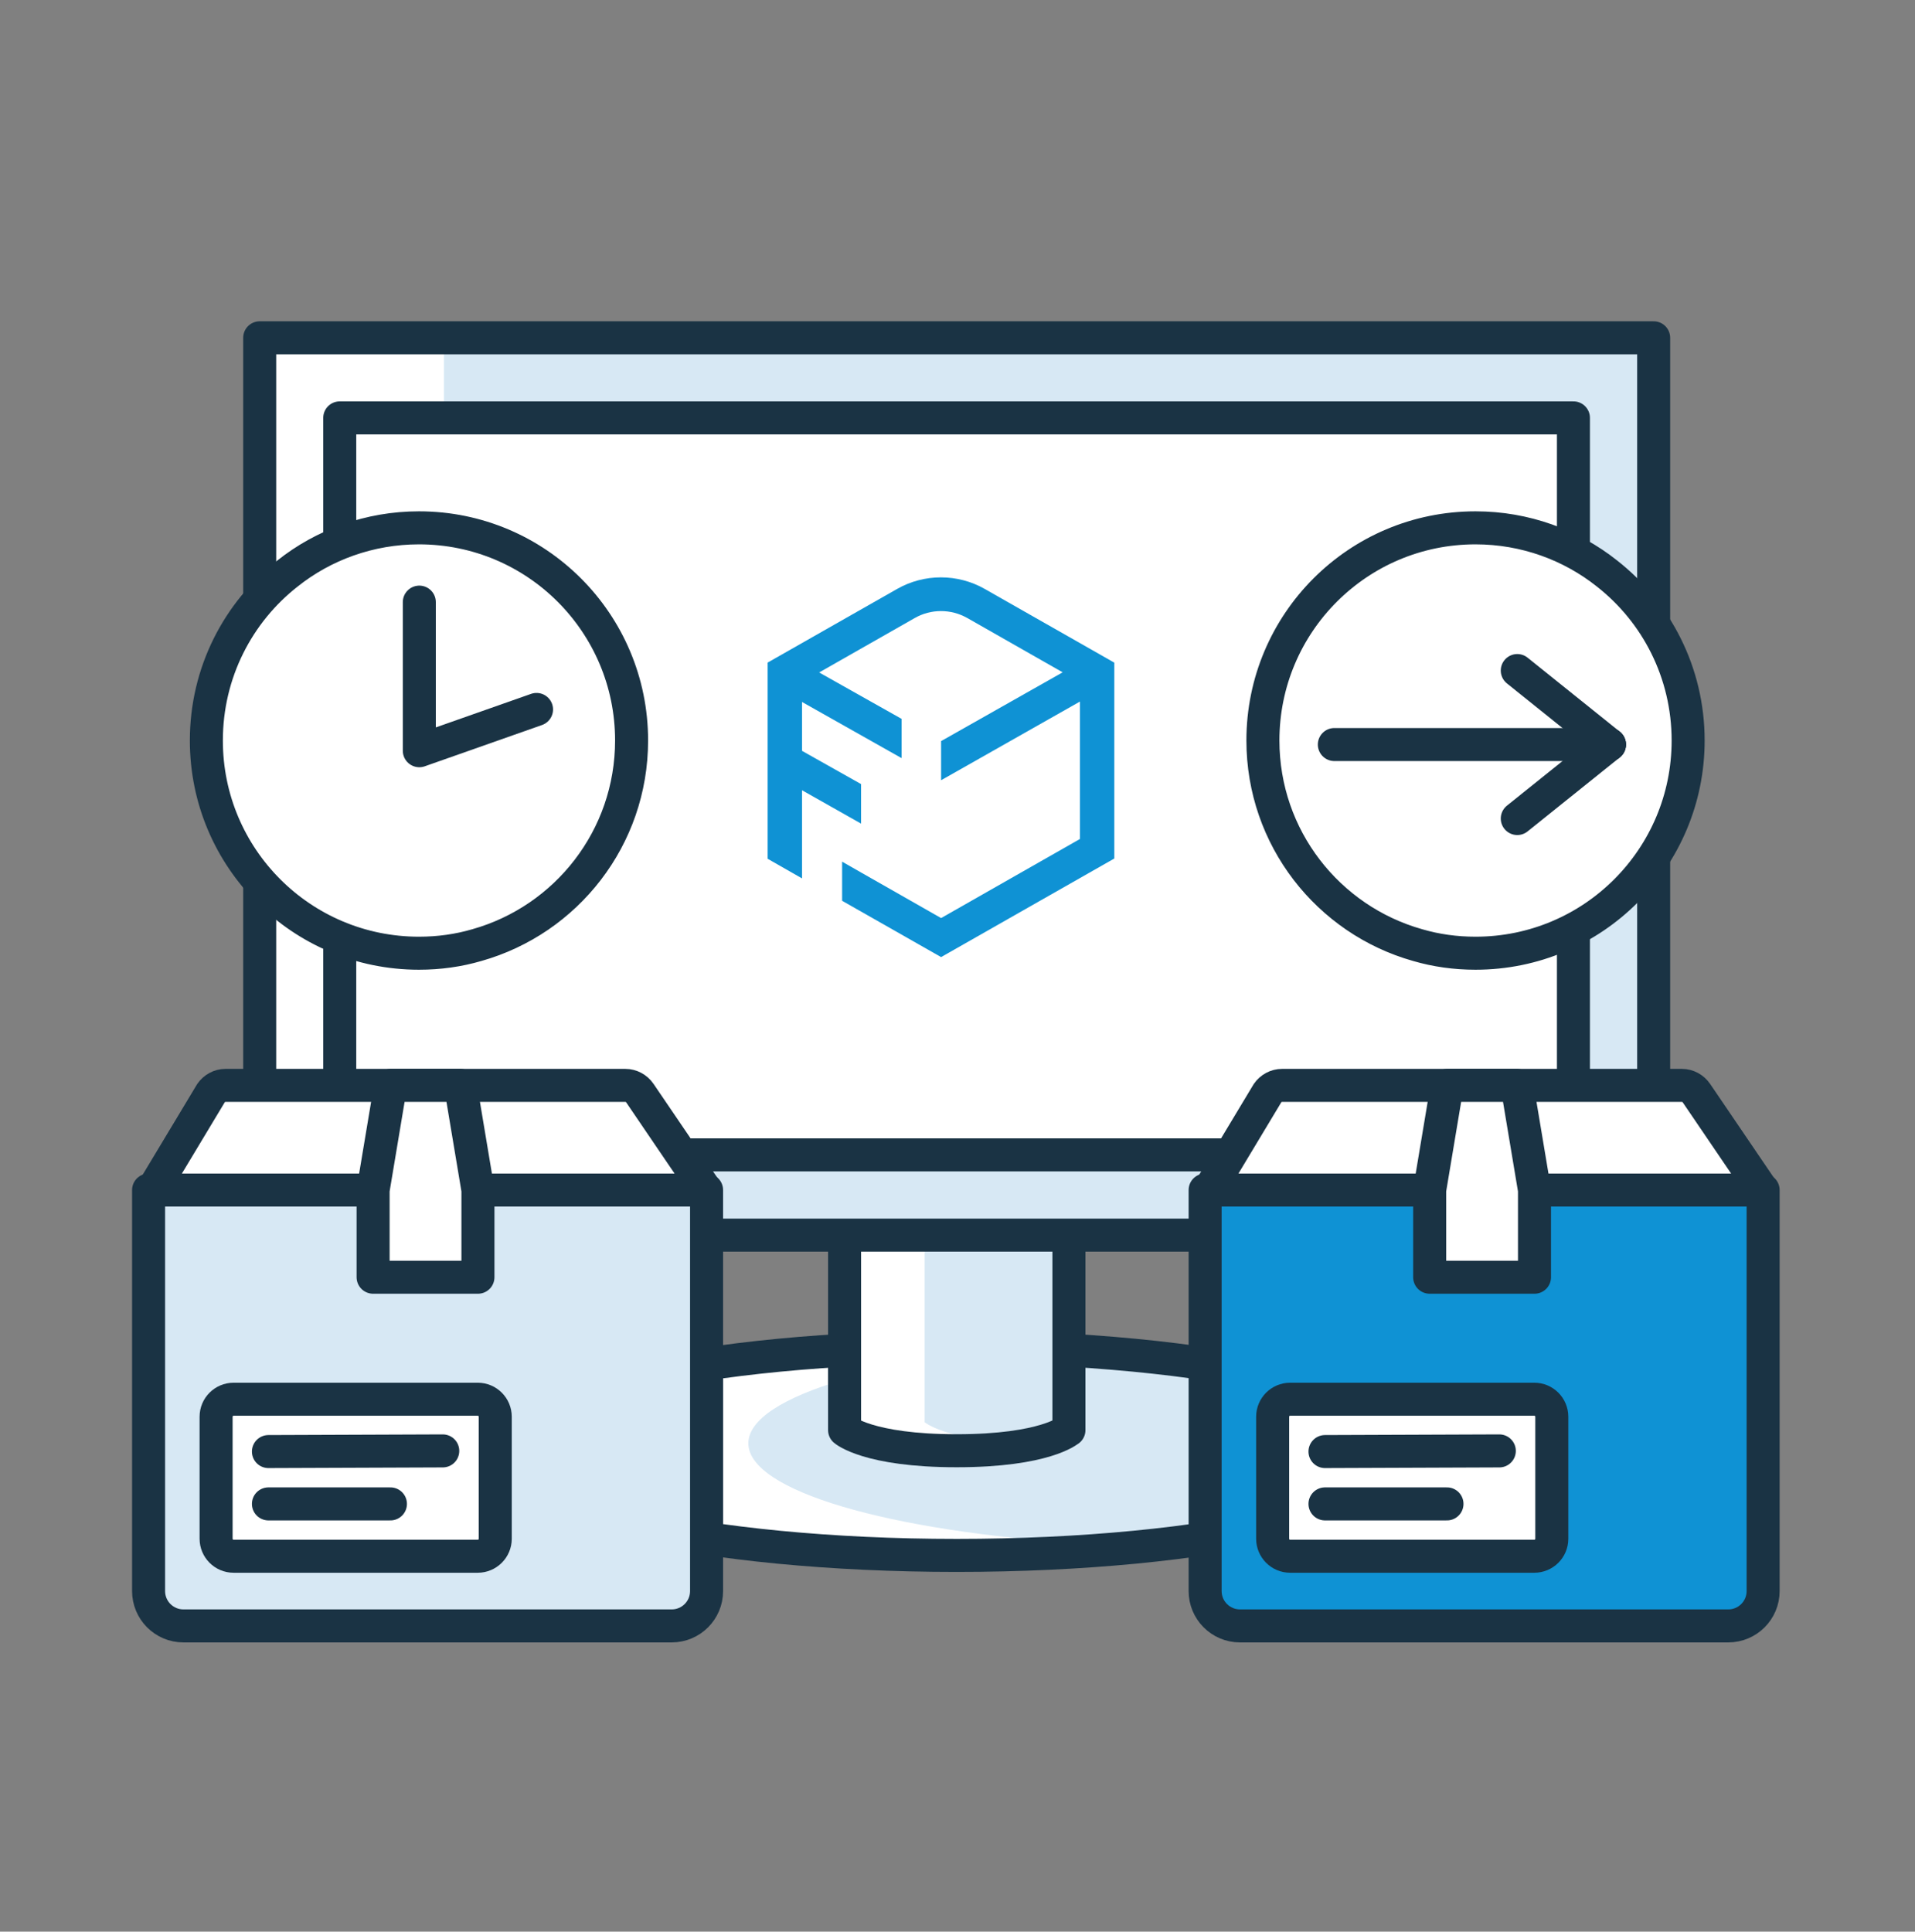 <svg fill="none" height="117" viewBox="0 0 116 117" width="116" xmlns="http://www.w3.org/2000/svg"><rect x="0" y="0" width="116" height="117" fill="#808080" stroke="none"/><path d="m57.95 93.731c15.28 0 27.66-2.82 27.66-6.31s-12.38-6.31-27.66-6.31-27.66 2.82-27.66 6.31 12.38 6.31 27.66 6.31z" fill="#fff"/><path d="m65.47 81.351c-11.62.75-20.14 3.18-20.14 6.07s8.52 5.32 20.14 6.07c11.62-.75 20.14-3.18 20.14-6.07s-8.52-5.32-20.14-6.07z" fill="#d7e8f4"/><path d="m57.95 94.211c15.28 0 27.66-2.82 27.66-6.31s-12.38-6.31-27.66-6.31-27.66 2.82-27.66 6.31 12.38 6.31 27.66 6.31z" stroke="#1a3344" stroke-linecap="round" stroke-linejoin="round" stroke-width="2"/><path d="m64.74 86.141s-1.42 1.25-6.79 1.25-6.79-1.25-6.79-1.25v-28.32h13.59v28.32z" fill="#fff"/><path d="m60.37 87.291c3.38-.29 4.37-1.15 4.37-1.15v-28.32h-8.73v28.32s.98.86 4.37 1.15z" fill="#d7e8f4"/><path d="m64.74 86.621s-1.42 1.25-6.79 1.25-6.79-1.25-6.79-1.25v-28.32h13.59v28.32z" stroke="#1a3344" stroke-linecap="round" stroke-linejoin="round" stroke-width="2"/><path d="m100.17 19.971h-84.439v54.35h84.439z" fill="#fff"/><path d="m100.17 19.971h-73.28v54.35h73.28z" fill="#d7e8f4"/><path d="m100.17 20.461h-84.439v54.35h84.439z" stroke="#1a3344" stroke-linecap="round" stroke-linejoin="round" stroke-width="2"/><path d="m95.31 25.311h-74.73v44.64h74.73z" fill="#fff"/><path d="m95.31 25.311h-74.73v44.64h74.73z" stroke="#1a3344" stroke-linecap="round" stroke-linejoin="round" stroke-width="2"/><path d="m67.492 40.133-7.835-4.457c-1.645-.94-3.677-.94-5.322 0l-7.835 4.457v11.883l2.083 1.189v-5.339l3.576 2.021v-2.395l-3.576-2.012v-2.961l6.03 3.401v-2.378l-4.993-2.811 5.785-3.293c.987-.566 2.201-.566 3.196 0l5.769 3.285-7.363 4.166v2.37l8.409-4.765v8.324l-8.409 4.79-4.832-2.752-1.164-.665v2.37l5.996 3.41 10.492-5.971v-11.884z" fill="#0f92d4"/><g stroke="#1a3344" stroke-linecap="round" stroke-linejoin="round" stroke-width="2"><path d="m104.69 98.481h-29.58c-1.17 0-2.11-.95-2.11-2.11v-24.29h33.8v24.29c0 1.17-.95 2.11-2.11 2.11z" fill="#0f92d4"/><path d="m89.75 72.081h-16.5l3.53-5.87c.2-.29.53-.47.88-.47h24.22c.35 0 .68.18.88.47l3.99 5.87z" fill="#fff"/><path d="m92.941 77.361h-6.34v-5.28l1.06-6.34h4.23l1.06 6.34v5.28z" fill="#fff"/><path d="m92.94 84.751h-14.79c-.58 0-1.06.47-1.06 1.06v7.39c0 .58.47 1.06 1.06 1.06h14.79c.58 0 1.06-.47 1.06-1.06v-7.39c0-.58-.47-1.06-1.06-1.06z" fill="#fff"/><path d="m80.26 87.921 10.56-.04"/><path d="m80.26 91.091h7.39"/><path d="m40.69 98.481h-29.58c-1.17 0-2.11-.95-2.11-2.11v-24.29h33.8v24.29c0 1.17-.95 2.11-2.11 2.11z" fill="#d7e8f4"/><path d="m25.75 72.081h-16.5l3.53-5.87c.2-.29.53-.47.88-.47h24.22c.35 0 .68.18.88.47l3.99 5.87z" fill="#fff"/><path d="m28.941 77.361h-6.34v-5.28l1.06-6.34h4.23l1.06 6.34v5.28z" fill="#fff"/><path d="m28.94 84.751h-14.79c-.58 0-1.06.47-1.06 1.06v7.39c0 .58.47 1.06 1.06 1.06h14.79c.58 0 1.06-.47 1.06-1.06v-7.39c0-.58-.47-1.06-1.06-1.06z" fill="#fff"/><path d="m16.26 87.921 10.56-.04"/><path d="m16.26 91.091h7.39"/><path d="m85.866 57.243c1.123.329 2.294.493 3.513.493 7.121 0 12.879-5.765 12.879-12.879 0-4.122-1.924-7.778-4.916-10.12-2.177-1.732-4.964-2.766-7.963-2.766-7.121 0-12.879 5.765-12.879 12.879 0 5.902 3.958 10.866 9.367 12.393z" fill="#fff"/><path d="m97.492 45.097-16.665-0"/><path d="m91.908 49.578 5.583-4.481"/><path d="m97.491 45.097-5.583-4.482"/><path d="m28.892 57.243c-1.123.329-2.294.493-3.513.493-7.121 0-12.879-5.765-12.879-12.879 0-4.122 1.924-7.778 4.916-10.12 2.177-1.732 4.964-2.766 7.963-2.766 7.121 0 12.879 5.765 12.879 12.879 0 5.902-3.958 10.866-9.367 12.393z" fill="#fff"/><path d="m25.4 36.471v9l7.1-2.5"/></g></svg>
